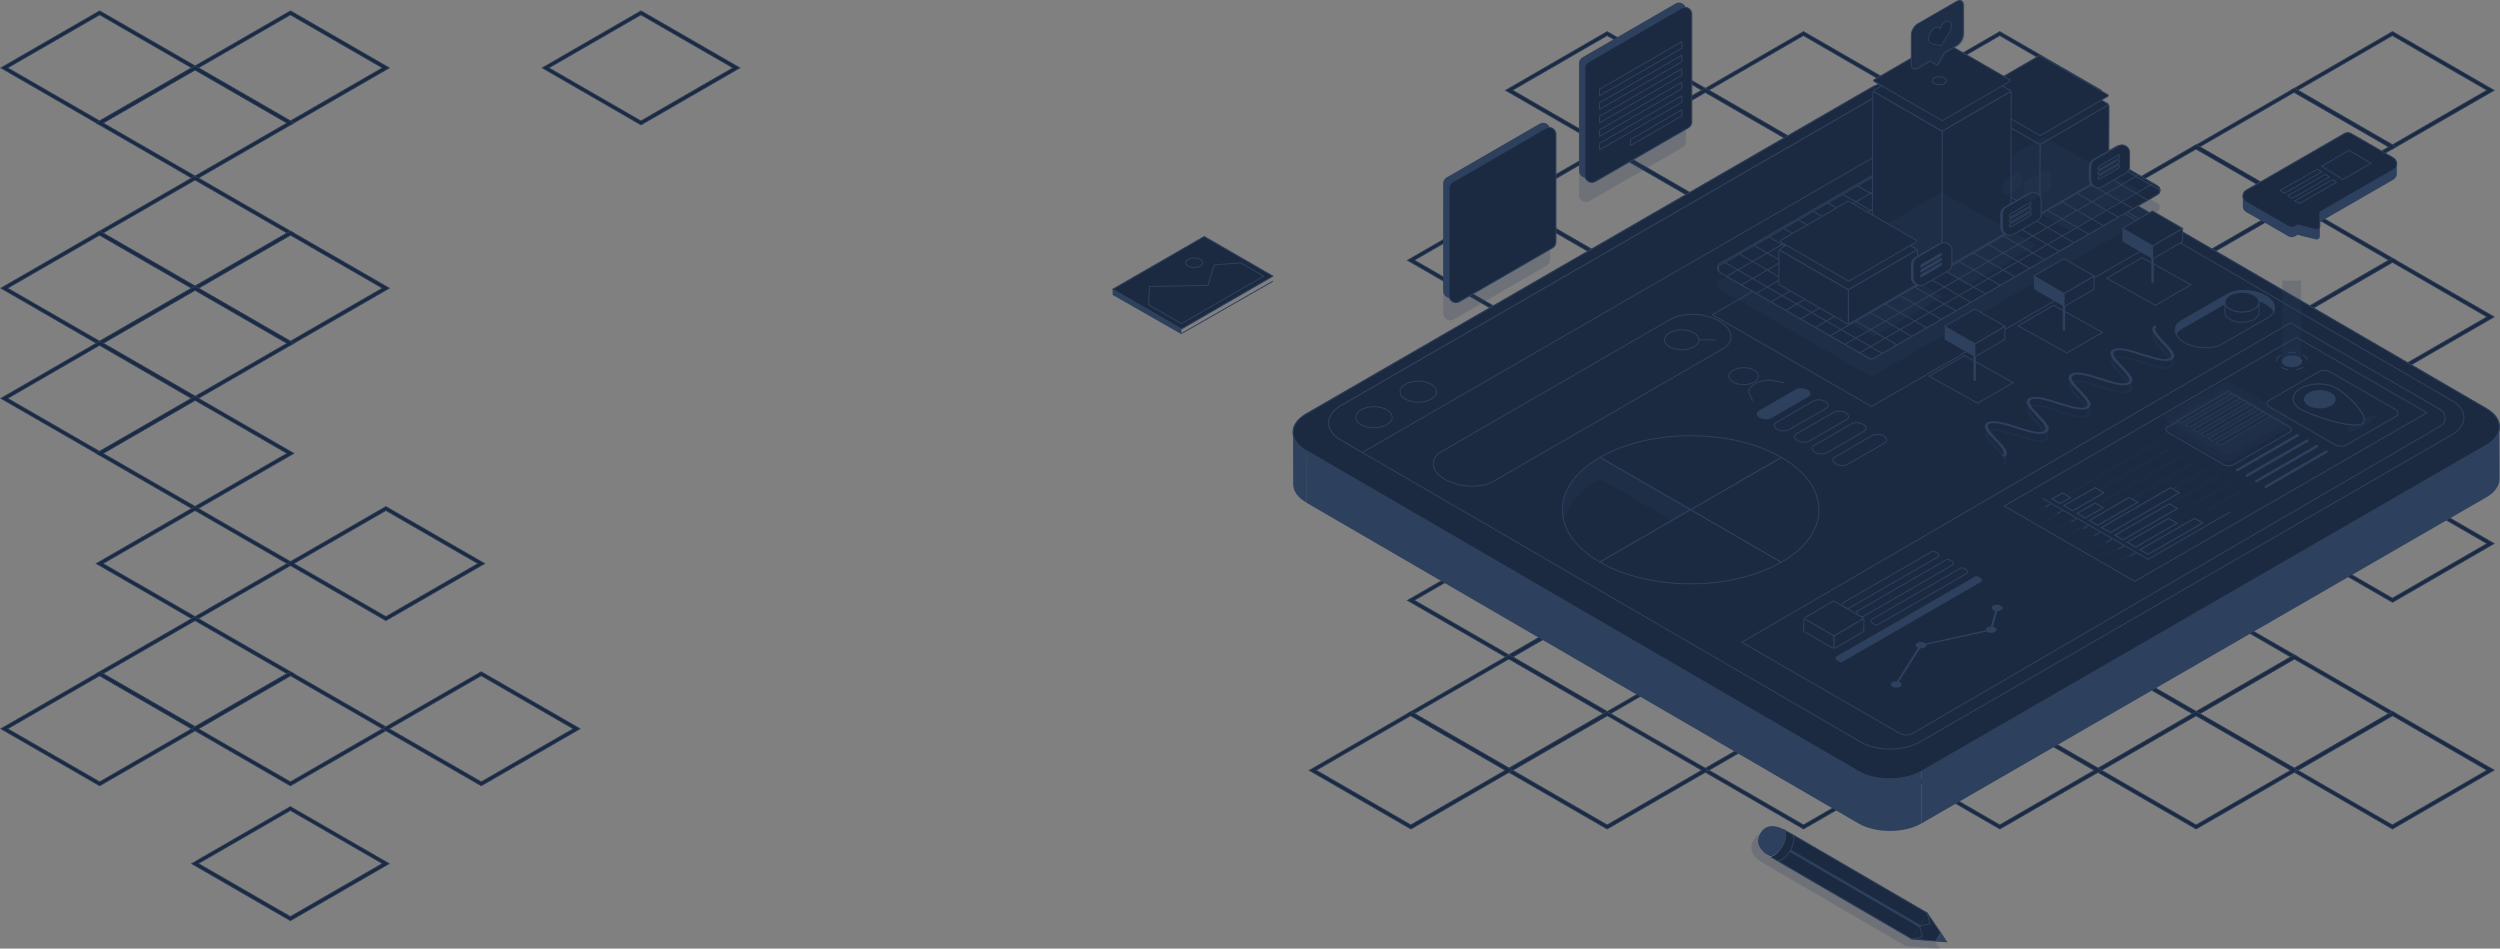 <?xml version="1.0" encoding="UTF-8"?> <!-- Generator: Adobe Illustrator 21.1.0, SVG Export Plug-In . SVG Version: 6.00 Build 0) --> <svg xmlns="http://www.w3.org/2000/svg" xmlns:xlink="http://www.w3.org/1999/xlink" id="content" x="0px" y="0px" viewBox="0 0 2037 772.9" style="enable-background:new 0 0 2037 772.9;" xml:space="preserve"><rect x="0" y="0" width="2037" height="772.9" fill="#808080" stroke="none"/> <style type="text/css"> .st0{fill:#1B2A41;stroke:#2D405D;stroke-width:0.619;stroke-miterlimit:10;} .st1{fill:#1B2A41;stroke:#2D405D;stroke-width:0.602;stroke-miterlimit:10;} .st2{enable-background:new ;} .st3{fill:#2D405D;} .st4{fill:#382F47;} .st5{fill:#1B2A41;stroke:#2D405D;stroke-width:0.786;stroke-miterlimit:10;} .st6{opacity:0.68;} .st7{opacity:0.21;fill:#2D405D;enable-background:new ;} .st8{clip-path:url(#SVGID_2_);} .st9{fill:none;stroke:#33B3DD;stroke-width:2.463;stroke-miterlimit:10;} .st10{fill:url(#SVGID_3_);} .st11{fill:url(#SVGID_4_);} .st12{fill:url(#SVGID_5_);} .st13{opacity:0.21;enable-background:new ;} .st14{fill:url(#SVGID_6_);} .st15{fill:url(#SVGID_7_);} .st16{fill:url(#SVGID_8_);} .st17{fill:url(#SVGID_9_);} .st18{fill:url(#SVGID_10_);} .st19{fill:url(#SVGID_11_);} .st20{fill:#F2F2F2;} .st21{fill:#1B2A41;stroke:#2D405D;stroke-width:2;stroke-linecap:round;stroke-miterlimit:10;} .st22{opacity:0.82;fill:#2D405D;} .st23{fill:#1B2A41;} .st24{fill:#1B2A41;stroke:#2D405D;stroke-width:0.786;stroke-linecap:round;stroke-linejoin:round;stroke-miterlimit:10;} .st25{opacity:0.2;} .st26{fill:none;stroke:#2D405D;stroke-width:0.786;stroke-miterlimit:10;stroke-dasharray:6.293,6.293;} .st27{opacity:0.63;} .st28{fill:none;stroke:#662D91;stroke-width:2.463;stroke-miterlimit:10;} .st29{fill:#1B2A41;stroke:#2D405D;stroke-width:2;stroke-miterlimit:10;} .st30{fill:#C5A980;} </style> <g> <g> <path class="st0" d="M1949.4,121.4l-0.7-0.4l-82.2-47.4l82.9-47.9l82.9,47.9L1949.4,121.4z M1872.3,73.5l77,44.5l77-44.5l-77-44.5 L1872.3,73.5z"></path> <path class="st0" d="M1869.4,167.6l-0.7-0.4l-82.2-47.4l82.9-47.9l0.7,0.4l82.2,47.4L1869.4,167.6z M1792.3,119.7l77,44.5l77-44.5 l-77-44.5L1792.3,119.7z"></path> <path class="st0" d="M1629.4,121.4l-0.7-0.4l-82.2-47.4l82.9-47.9l82.9,47.9L1629.4,121.4z M1552.4,73.5l77,44.5l77-44.5l-77-44.5 L1552.4,73.5z"></path> <path class="st0" d="M1789.4,213.7l-82.9-47.9l82.9-47.9l0.7,0.4l82.2,47.4L1789.4,213.7z M1712.4,165.9l77,44.5l77-44.5l-77-44.5 L1712.4,165.9z"></path> <path class="st0" d="M1869.4,259.9l-82.9-47.9l82.9-47.9l82.9,47.9L1869.4,259.9z M1792.3,212l77,44.5l77-44.5l-77-44.5 L1792.3,212z"></path> <path class="st0" d="M1949.4,306.1l-0.7-0.4l-82.2-47.4l82.9-47.9l0.7,0.4l82.2,47.4L1949.4,306.1z M1872.3,258.2l77,44.5l77-44.5 l-77-44.5L1872.3,258.2z"></path> <path class="st0" d="M1469.5,121.4l-0.7-0.4l-82.2-47.4l82.9-47.9l0.7,0.4l82.2,47.4L1469.5,121.4z M1392.4,73.5l77,44.5l77-44.5 l-77-44.5L1392.4,73.5z"></path> <path class="st0" d="M1549.5,167.6l-0.7-0.4l-82.2-47.4l82.9-47.9l0.7,0.4l82.2,47.4L1549.5,167.6z M1472.4,119.7l77,44.5l77-44.5 l-77-44.5L1472.4,119.7z"></path> <path class="st0" d="M1629.5,213.7l-0.7-0.4l-82.2-47.4l82.9-47.9l0.7,0.4l82.2,47.4L1629.5,213.7z M1552.4,165.9l77,44.5l77-44.5 l-77-44.5L1552.4,165.9z"></path> <path class="st0" d="M1709.4,259.9l-0.7-0.4l-82.2-47.4l82.9-47.9l82.9,47.9L1709.4,259.9z M1632.4,212l77,44.5l77-44.5l-77-44.5 L1632.4,212z"></path> <path class="st0" d="M1789.4,306.1l-82.9-47.9l82.9-47.9l82.9,47.9L1789.4,306.1z M1712.4,258.2l77,44.5l77-44.5l-77-44.5 L1712.4,258.2z"></path> <path class="st0" d="M1869.4,352.3l-0.7-0.4l-82.2-47.4l82.9-47.9l0.7,0.4l82.2,47.4L1869.4,352.3z M1792.3,304.4l77,44.5l77-44.5 l-77-44.5L1792.3,304.4z"></path> <path class="st0" d="M1949.4,398.4l-0.7-0.4l-82.2-47.4l82.9-47.9l0.7,0.4l82.2,47.4L1949.4,398.4z M1872.3,350.6l77,44.5l77-44.5 l-77-44.5L1872.3,350.6z"></path> <path class="st0" d="M1309.5,121.4l-0.7-0.4l-82.2-47.4l82.9-47.9l82.9,47.9L1309.5,121.4z M1232.5,73.5l77,44.5l77-44.5l-77-44.5 L1232.5,73.5z"></path> <path class="st0" d="M1389.5,167.6l-0.7-0.4l-82.2-47.4l82.9-47.9l0.7,0.4l82.2,47.4L1389.5,167.6z M1312.5,119.7l77,44.5l77-44.5 l-77-44.5L1312.5,119.7z"></path> <path class="st0" d="M1469.5,213.7l-82.9-47.9l82.9-47.9l0.7,0.4l82.2,47.4L1469.5,213.7z M1392.4,165.9l77,44.5l77-44.5l-77-44.5 L1392.4,165.9z"></path> <path class="st0" d="M1549.5,259.9l-0.7-0.4l-82.2-47.4l82.9-47.9l0.7,0.4l82.2,47.4L1549.5,259.9z M1472.4,212l77,44.5l77-44.5 l-77-44.5L1472.4,212z"></path> <path class="st0" d="M1629.5,306.1l-0.7-0.4l-82.2-47.4l82.9-47.9l0.7,0.4l82.2,47.4L1629.5,306.1z M1552.4,258.2l77,44.5l77-44.5 l-77-44.5L1552.4,258.2z"></path> <path class="st0" d="M1709.4,352.3l-0.7-0.4l-82.2-47.4l82.9-47.9l82.9,47.9L1709.4,352.3z M1632.4,304.4l77,44.5l77-44.5 l-77-44.5L1632.4,304.4z"></path> <path class="st0" d="M1789.4,398.4l-82.9-47.9l82.9-47.9l0.7,0.4l82.2,47.4L1789.4,398.4z M1712.4,350.6l77,44.5l77-44.5l-77-44.5 L1712.4,350.6z"></path> <path class="st0" d="M1869.4,444.6l-82.9-47.9l82.9-47.9l0.7,0.4l82.2,47.4L1869.4,444.6z M1792.3,396.7l77,44.5l77-44.5l-77-44.5 L1792.3,396.7z"></path> <path class="st0" d="M1949.4,490.8l-0.7-0.4l-82.2-47.4l82.9-47.9l0.7,0.4l82.2,47.4L1949.4,490.8z M1872.3,442.9l77,44.5l77-44.5 l-77-44.5L1872.3,442.9z"></path> <path class="st0" d="M1309.5,213.7l-0.7-0.4l-82.2-47.4l82.9-47.9l0.7,0.4l82.2,47.4L1309.5,213.7z M1232.5,165.9l77,44.5l77-44.5 l-77-44.5L1232.5,165.9z"></path> <path class="st0" d="M1389.5,259.9l-0.7-0.4l-82.2-47.4l82.9-47.9l82.9,47.9L1389.5,259.9z M1312.5,212l77,44.5l77-44.5l-77-44.5 L1312.5,212z"></path> <path class="st0" d="M1469.5,306.1l-0.7-0.4l-82.2-47.4l82.9-47.9l0.7,0.4l82.2,47.4L1469.5,306.1z M1392.5,258.2l77,44.5l77-44.5 l-77-44.5L1392.5,258.2z"></path> <path class="st0" d="M1549.5,352.3l-82.9-47.9l82.9-47.9l0.7,0.4l82.2,47.4L1549.5,352.3z M1472.4,304.4l77,44.5l77-44.5l-77-44.5 L1472.4,304.4z"></path> <path class="st0" d="M1629.5,398.4l-0.7-0.4l-82.2-47.4l82.9-47.9l0.7,0.4l82.2,47.4L1629.5,398.4z M1552.4,350.6l77,44.5l77-44.5 l-77-44.5L1552.4,350.6z"></path> <path class="st0" d="M1709.4,444.6l-82.9-47.9l82.9-47.9l82.9,47.9L1709.4,444.6z M1632.4,396.7l77,44.5l77-44.5l-77-44.5 L1632.4,396.7z"></path> <path class="st0" d="M1789.4,490.8l-0.7-0.4l-82.2-47.4l82.9-47.9l82.9,47.9L1789.4,490.8z M1712.4,442.9l77,44.5l77-44.5 l-77-44.5L1712.4,442.9z"></path> <path class="st0" d="M1229.6,259.9l-0.7-0.4l-82.2-47.4l82.9-47.9l0.7,0.4l82.2,47.4L1229.6,259.9z M1152.5,212l77,44.5l77-44.5 l-77-44.5L1152.5,212z"></path> <path class="st0" d="M1309.5,306.1l-0.7-0.4l-82.2-47.4l82.9-47.9l0.7,0.4l82.2,47.4L1309.5,306.1z M1232.5,258.2l77,44.5l77-44.5 l-77-44.5L1232.5,258.2z"></path> <path class="st0" d="M1389.5,352.3l-0.7-0.4l-82.2-47.4l82.9-47.9l0.7,0.4l82.2,47.4L1389.5,352.3z M1312.5,304.4l77,44.5l77-44.5 l-77-44.5L1312.5,304.4z"></path> <path class="st0" d="M1469.5,398.4l-0.7-0.4l-82.2-47.4l82.9-47.9l82.9,47.9L1469.5,398.4z M1392.5,350.6l77,44.5l77-44.5 l-77-44.5L1392.5,350.6z"></path> <path class="st0" d="M1549.5,444.6l-82.9-47.9l82.9-47.9l0.7,0.4l82.2,47.4L1549.5,444.6z M1472.4,396.7l77,44.5l77-44.5l-77-44.5 L1472.4,396.7z"></path> <path class="st0" d="M1629.5,490.8l-82.9-47.9l82.9-47.9l82.9,47.9L1629.5,490.8z M1552.4,442.9l77,44.5l77-44.5l-77-44.5 L1552.4,442.9z"></path> <path class="st0" d="M1709.4,537l-0.7-0.4l-82.2-47.4l82.9-47.9l0.7,0.4l82.2,47.4L1709.4,537z M1632.4,489.1l77,44.5l77-44.5 l-77-44.5L1632.4,489.1z"></path> <path class="st0" d="M1789.4,583.1l-0.7-0.4l-82.2-47.4l82.9-47.9l0.7,0.4l82.2,47.4L1789.4,583.1z M1712.4,535.3l77,44.5l77-44.5 l-77-44.5L1712.4,535.3z"></path> <path class="st0" d="M1869.4,629.3l-0.7-0.4l-82.2-47.4l82.9-47.9l82.9,47.9L1869.4,629.3z M1792.4,581.5l77,44.5l77-44.5 l-77-44.5L1792.4,581.5z"></path> <path class="st0" d="M1949.4,675.5l-82.9-47.9l82.9-47.9l0.7,0.4l82.2,47.4L1949.4,675.5z M1872.3,627.6l77,44.5l77-44.5l-77-44.5 L1872.3,627.6z"></path> <path class="st0" d="M1309.5,398.4l-0.7-0.4l-82.2-47.4l82.9-47.9l0.7,0.4l82.2,47.4L1309.5,398.4z M1232.5,350.6l77,44.5l77-44.5 l-77-44.5L1232.5,350.6z"></path> <path class="st0" d="M1389.5,444.6l-0.7-0.4l-82.2-47.4l82.9-47.9l0.7,0.4l82.2,47.4L1389.5,444.6z M1312.5,396.7l77,44.5l77-44.5 l-77-44.5L1312.5,396.7z"></path> <path class="st0" d="M1469.5,490.8l-0.7-0.4l-82.2-47.4l82.9-47.9l82.9,47.9L1469.5,490.8z M1392.5,442.9l77,44.5l77-44.5 l-77-44.5L1392.5,442.9z"></path> <path class="st0" d="M1549.5,537l-0.7-0.4l-82.2-47.4l82.9-47.9l82.9,47.9L1549.5,537z M1472.4,489.1l77,44.5l77-44.5l-77-44.5 L1472.4,489.1z"></path> <path class="st0" d="M1629.5,583.1l-82.9-47.9l82.9-47.9l0.7,0.4l82.2,47.4L1629.5,583.1z M1552.4,535.3l77,44.5l77-44.5l-77-44.5 L1552.4,535.3z"></path> <path class="st0" d="M1709.4,629.3l-0.7-0.4l-82.2-47.4l82.9-47.9l0.7,0.4l82.2,47.4L1709.4,629.3z M1632.4,581.5l77,44.5l77-44.5 l-77-44.5L1632.4,581.5z"></path> <path class="st0" d="M1789.4,675.5l-0.7-0.4l-82.2-47.4l82.9-47.9l0.7,0.4l82.2,47.4L1789.4,675.5z M1712.4,627.6l77,44.5l77-44.5 l-77-44.5L1712.4,627.6z"></path> <path class="st0" d="M1149.6,398.4l-0.7-0.4l-82.2-47.4l82.9-47.9l82.9,47.9L1149.6,398.4z M1072.5,350.6l77,44.5l77-44.5 l-77-44.5L1072.5,350.6z"></path> <path class="st0" d="M1229.6,444.6l-0.7-0.4l-82.2-47.4l82.9-47.9l0.7,0.4l82.2,47.4L1229.6,444.6z M1152.5,396.7l77,44.5l77-44.5 l-77-44.5L1152.5,396.7z"></path> <path class="st0" d="M1309.5,490.8l-82.9-47.9l82.9-47.9l0.7,0.4l82.2,47.4L1309.5,490.8z M1232.5,442.9l77,44.5l77-44.5l-77-44.5 L1232.5,442.9z"></path> <path class="st0" d="M1389.5,537l-0.7-0.4l-82.2-47.4l82.9-47.9l0.7,0.4l82.2,47.4L1389.5,537z M1312.5,489.1l77,44.5l77-44.5 l-77-44.5L1312.5,489.1z"></path> <path class="st0" d="M1469.5,583.1l-0.7-0.4l-82.2-47.4l82.9-47.9l0.7,0.4l82.2,47.4L1469.5,583.1z M1392.5,535.3l77,44.5l77-44.5 l-77-44.5L1392.5,535.3z"></path> <path class="st0" d="M1549.5,629.3l-82.9-47.9l82.9-47.9l82.9,47.9L1549.5,629.3z M1472.4,581.4l77,44.5l77-44.5l-77-44.5 L1472.4,581.4z"></path> <path class="st0" d="M1629.5,675.5l-0.7-0.4l-82.2-47.4l82.9-47.9l0.7,0.4l82.2,47.4L1629.5,675.5z M1552.4,627.6l77,44.5l77-44.5 l-77-44.5L1552.4,627.6z"></path> <path class="st0" d="M1229.6,537l-0.7-0.4l-82.2-47.4l82.9-47.9l82.9,47.9L1229.6,537z M1152.5,489.1l77,44.5l77-44.5l-77-44.5 L1152.5,489.1z"></path> <path class="st0" d="M1309.5,583.1l-82.9-47.9l82.9-47.9l0.7,0.4l82.2,47.4L1309.5,583.1z M1232.5,535.3l77,44.5l77-44.5l-77-44.5 L1232.5,535.3z"></path> <path class="st0" d="M1469.5,675.5l-82.9-47.9l82.9-47.9l82.9,47.9L1469.5,675.5z M1392.5,627.6l77,44.5l77-44.5l-77-44.5 L1392.5,627.6z"></path> <path class="st0" d="M1229.6,629.3l-0.7-0.4l-82.2-47.4l82.9-47.9l82.9,47.9L1229.6,629.3z M1152.5,581.4l77,44.5l77-44.5 l-77-44.5L1152.5,581.4z"></path> <path class="st0" d="M1309.5,675.5l-0.7-0.4l-82.2-47.4l82.9-47.9l0.7,0.4l82.2,47.4L1309.5,675.5z M1232.5,627.6l77,44.5l77-44.5 l-77-44.5L1232.5,627.6z"></path> <path class="st0" d="M1149.6,675.5l-0.7-0.4l-82.2-47.4l82.9-47.9l0.7,0.4l82.2,47.4L1149.6,675.5z M1072.5,627.6l77,44.5l77-44.5 l-77-44.5L1072.5,627.6z"></path> </g> <path class="st1" d="M0.6,55.3L80.5,9.2l0.7-0.4l80.6,46.5l-79.9,46.1l-0.7,0.4L0.6,55.3z M81.2,12.1L6.3,55.3l74.9,43.2l74.9-43.2 L81.2,12.1z"></path> <path class="st1" d="M156.1,55.3l80.6-46.5l80.6,46.5l-79.9,46.1l-0.7,0.4L156.1,55.3z M236.6,12.1l-74.9,43.2l74.9,43.2l74.9-43.2 L236.6,12.1z"></path> <path class="st1" d="M78.3,100.2l79.9-46.1l0.7-0.4l80.6,46.5l-79.9,46.1l-0.7,0.4L78.3,100.2z M158.9,57L84,100.2l74.9,43.2 l74.9-43.2L158.9,57z"></path> <path class="st1" d="M78.3,189.9l80.6-46.5l80.6,46.5L159.6,236l-0.7,0.4L78.3,189.9z M158.9,146.7L84,189.9l74.9,43.2l74.9-43.2 L158.9,146.7z"></path> <path class="st1" d="M441.7,55.3l80.6-46.5l80.6,46.5L523,101.4l-0.7,0.4L441.7,55.3z M522.2,12.1l-74.9,43.2l74.9,43.2l74.9-43.2 L522.2,12.1z"></path> <path class="st1" d="M0.6,234.8l79.9-46.1l0.7-0.4l80.6,46.5l-79.9,46.1l-0.7,0.4L0.6,234.8z M81.2,191.6L6.3,234.8L81.2,278 l74.9-43.2L81.2,191.6z"></path> <path class="st1" d="M156.1,234.8l79.9-46.1l0.7-0.4l80.6,46.5l-79.9,46.1l-0.7,0.4L156.1,234.8z M236.6,191.6l-74.9,43.2 l74.9,43.2l74.9-43.2L236.6,191.6z"></path> <path class="st1" d="M78.3,279.7l79.9-46.1l0.7-0.4l80.6,46.5l-79.9,46.1l-0.7,0.4L78.3,279.7z M158.9,236.5L84,279.7l74.9,43.2 l74.9-43.2L158.9,236.5z"></path> <path class="st1" d="M0.6,324.6L81.2,278l80.6,46.5l-79.9,46.1l-0.7,0.4L0.6,324.6z M81.2,281.3L6.3,324.6l74.9,43.2l74.9-43.2 L81.2,281.3z"></path> <path class="st1" d="M78.3,369.4l79.9-46.1l0.7-0.4l80.6,46.5l-79.9,46.1l-0.7,0.4L78.3,369.4z M158.9,326.2L84,369.4l74.9,43.2 l74.9-43.2L158.9,326.2z"></path> <path class="st1" d="M78.3,459.2l79.9-46.1l0.7-0.4l80.6,46.5l-79.9,46.1l-0.7,0.4L78.3,459.2z M158.9,416L84,459.2l74.9,43.2 l74.9-43.2L158.9,416z"></path> <path class="st1" d="M233.8,459.2l80.6-46.5l80.6,46.5l-79.9,46.1l-0.7,0.4L233.8,459.2z M314.4,416l-74.9,43.2l74.9,43.2 l74.9-43.2L314.4,416z"></path> <path class="st1" d="M156,703.7l79.9-46.1l0.7-0.4l80.6,46.5l-80.6,46.5L156,703.7z M236.6,660.4l-74.9,43.2l74.9,43.2l74.9-43.2 L236.6,660.4z"></path> <path class="st1" d="M78.3,548.9l79.9-46.1l0.7-0.4l80.6,46.5L159.6,595l-0.7,0.4L78.3,548.9z M158.9,505.7L84,548.9l74.9,43.2 l74.9-43.2L158.9,505.7z"></path> <path class="st1" d="M0.6,593.8l80.6-46.5l80.6,46.5l-80.6,46.5L0.6,593.8z M81.2,550.6L6.3,593.8L81.2,637l74.9-43.2L81.2,550.6z"></path> <path class="st1" d="M156,593.8l79.9-46.1l0.7-0.4l80.6,46.5l-79.9,46.1l-0.7,0.4L156,593.8z M236.6,550.6l-74.9,43.2l74.9,43.2 l74.9-43.2L236.6,550.6z"></path> <path class="st1" d="M311.5,593.8l79.9-46.1l0.7-0.4l80.6,46.5l-79.9,46.1l-0.7,0.4L311.5,593.8z M392.1,550.6l-74.9,43.2 l74.9,43.2l74.9-43.2L392.1,550.6z"></path> <g> <g> <g> <g class="st2"> <g> <path class="st3" d="M1053.6,352.2l0.1,42.4c0,5.4,3.5,10.7,10.6,14.8l-0.1-42.4C1057.1,362.9,1053.6,357.6,1053.6,352.2z"></path> </g> <path class="st3" d="M2025.8,362.8c7.2-4.1,10.8-9.6,10.7-15l0.1,42.4c0,5.4-3.6,10.9-10.7,15l-460.2,265.7l-0.1-42.4 L2025.8,362.8z"></path> <path class="st3" d="M1514.1,628.5c14.2,8.2,37.2,8.2,51.5,0l0.1,42.4c-14.3,8.2-37.4,8.2-51.5,0l-449.9-261.4l-0.1-42.4 L1514.1,628.5z"></path> <g> <path class="st4" d="M1064.4,337.2c-14.3,8.2-14.4,21.6-0.2,29.8l449.9,261.4c14.2,8.2,37.2,8.2,51.5,0l460.2-265.7 c14.3-8.2,14.3-21.6,0.1-29.8L1576.1,71.5c-14.2-8.2-37.2-8.2-51.5,0L1064.4,337.2z"></path> </g> </g> </g> <g> <path class="st5" d="M1064.4,337.2c-14.3,8.2-14.4,21.6-0.2,29.8l449.9,261.4c14.2,8.2,37.2,8.2,51.5,0l460.2-265.7 c14.3-8.2,14.3-21.6,0.1-29.8L1576.1,71.5c-14.2-8.2-37.2-8.2-51.5,0L1064.4,337.2z"></path> </g> <g class="st6"> <g> <path class="st5" d="M1064.4,337.2c-14.3,8.2-14.4,21.6-0.2,29.8l449.9,261.4c14.2,8.2,37.2,8.2,51.5,0l460.2-265.7 c14.3-8.2,14.3-21.6,0.1-29.8L1576.1,71.5c-14.2-8.2-37.2-8.2-51.5,0L1064.4,337.2z"></path> </g> </g> <g> <path class="st5" d="M1092.7,330.4c-13.4,7.8-13.5,20.3-0.2,28.1l423.4,246c13.3,7.8,35,7.8,48.5,0l433.1-250.1 c13.4-7.8,13.5-20.3,0.1-28.1l-423.4-246c-13.4-7.8-35-7.8-48.5,0L1092.7,330.4z"></path> </g> <path class="st5" d="M1092.7,330.4l433.1-250.1c13.4-7.8,35.1-7.8,48.5,0l17.5,10.2L1110,368.7l-17.5-10.2 C1079.2,350.7,1079.2,338.2,1092.7,330.4z"></path> <g> <path class="st5" d="M1166.1,313.1c5.8,3.4,5.8,8.8,0,12.1c-5.8,3.4-15.2,3.4-21,0c-5.8-3.4-5.8-8.8,0-12.1 C1150.8,309.7,1160.3,309.7,1166.1,313.1z"></path> <path class="st5" d="M1130,333.9c5.8,3.4,5.8,8.8,0,12.1c-5.8,3.4-15.2,3.4-21,0c-5.8-3.4-5.8-8.8,0-12.1 C1114.8,330.5,1124.2,330.5,1130,333.9z"></path> </g> </g> <g> <polygon class="st5" points="1524.8,331.2 1763.9,193.2 1634.7,118.1 1395.2,256.4 "></polygon> <g> <path class="st7" d="M1526.8,305.8l231.1-133.4c2.7-1.5,2.7-5.4,0-7L1636.7,95c-1.2-0.7-2.8-0.7-4,0l-231.5,133.6 c-2.7,1.6-2.7,5.4,0,7l121.5,70.2C1524,306.5,1525.5,306.5,1526.8,305.8z"></path> <path class="st5" d="M1526.8,291.9l231.1-133.4c2.7-1.5,2.7-5.4,0-7l-121.1-70.4c-1.2-0.7-2.8-0.7-4,0l-231.5,133.6 c-2.7,1.6-2.7,5.4,0,7l121.5,70.2C1524,292.6,1525.5,292.6,1526.8,291.9z"></path> </g> <g> <defs> <path id="SVGID_1_" d="M1526.8,291.9l231.1-133.4c2.7-1.5,2.7-5.4,0-7l-120.2-69.5c-1.2-0.7-2.8-0.7-4,0l-231.5,133.6 c-2.7,1.6-2.7,5.4,0,7l120.6,69.2C1524,292.6,1525.5,292.6,1526.8,291.9z"></path> </defs> <use xlink:href="#SVGID_1_" style="overflow:visible;fill:#1B2A41;"></use> <clipPath id="SVGID_2_"> <use xlink:href="#SVGID_1_" style="overflow:visible;"></use> </clipPath> <g class="st8"> <line class="st9" x1="1633.7" y1="54.3" x2="1808" y2="154.9"></line> <line class="st9" x1="1621.7" y1="61.3" x2="1796" y2="161.9"></line> <line class="st5" x1="1609.7" y1="68.2" x2="1783.9" y2="168.8"></line> <line class="st5" x1="1597.7" y1="75.1" x2="1771.9" y2="175.8"></line> <line class="st5" x1="1585.7" y1="82.1" x2="1759.9" y2="182.7"></line> <line class="st5" x1="1573.6" y1="89" x2="1747.9" y2="189.6"></line> <line class="st5" x1="1561.6" y1="96" x2="1735.9" y2="196.6"></line> <line class="st5" x1="1549.6" y1="102.9" x2="1723.9" y2="203.5"></line> <line class="st5" x1="1537.6" y1="109.8" x2="1711.8" y2="210.4"></line> <line class="st5" x1="1525.6" y1="116.8" x2="1699.8" y2="217.4"></line> <line class="st5" x1="1513.5" y1="123.7" x2="1687.8" y2="224.3"></line> <line class="st5" x1="1501.5" y1="130.7" x2="1675.8" y2="231.3"></line> <line class="st5" x1="1489.5" y1="137.6" x2="1663.8" y2="238.2"></line> <line class="st5" x1="1477.5" y1="144.5" x2="1651.8" y2="245.1"></line> <line class="st5" x1="1465.5" y1="151.5" x2="1639.7" y2="252.1"></line> <line class="st5" x1="1453.5" y1="158.4" x2="1627.7" y2="259"></line> <line class="st5" x1="1441.4" y1="165.3" x2="1615.7" y2="266"></line> <line class="st5" x1="1429.4" y1="172.3" x2="1603.7" y2="272.9"></line> <line class="st5" x1="1417.4" y1="179.2" x2="1591.7" y2="279.8"></line> <line class="st5" x1="1405.4" y1="186.2" x2="1579.6" y2="286.8"></line> <line class="st5" x1="1393.4" y1="193.1" x2="1567.6" y2="293.7"></line> <line class="st5" x1="1381.4" y1="200" x2="1555.6" y2="300.6"></line> <line class="st9" x1="1369.3" y1="207" x2="1543.6" y2="307.6"></line> <line class="st9" x1="1357.3" y1="213.9" x2="1531.6" y2="314.5"></line> <line class="st9" x1="1345.3" y1="220.9" x2="1519.6" y2="321.5"></line> <line class="st9" x1="1510.5" y1="318" x2="1799" y2="151.5"></line> <line class="st9" x1="1498.5" y1="311.1" x2="1787" y2="144.5"></line> <line class="st5" x1="1486.5" y1="304.1" x2="1774.9" y2="137.6"></line> <line class="st5" x1="1474.5" y1="297.2" x2="1762.9" y2="130.7"></line> <line class="st5" x1="1462.5" y1="290.2" x2="1750.9" y2="123.7"></line> <line class="st5" x1="1450.5" y1="283.3" x2="1738.9" y2="116.8"></line> <line class="st5" x1="1438.4" y1="276.4" x2="1726.9" y2="109.8"></line> <line class="st5" x1="1426.4" y1="269.4" x2="1714.8" y2="102.9"></line> <line class="st5" x1="1414.4" y1="262.5" x2="1702.8" y2="96"></line> <line class="st5" x1="1402.4" y1="255.5" x2="1690.8" y2="89"></line> <line class="st5" x1="1390.4" y1="248.6" x2="1678.8" y2="82.1"></line> <line class="st5" x1="1378.3" y1="241.7" x2="1666.8" y2="75.1"></line> <line class="st9" x1="1366.3" y1="234.7" x2="1654.8" y2="68.2"></line> <line class="st9" x1="1354.3" y1="227.8" x2="1642.7" y2="61.3"></line> <line class="st9" x1="1342.3" y1="220.9" x2="1630.7" y2="54.3"></line> <line class="st9" x1="1519.6" y1="323.2" x2="1808" y2="156.7"></line> </g> <use xlink:href="#SVGID_1_" style="overflow:visible;fill:none;stroke:#2D405D;stroke-width:0.786;stroke-miterlimit:10;"></use> </g> </g> <g> <path class="st7" d="M1633.2,378.6c5-2.9-0.3-8.4-5.9-14.3c-4.9-5.1-9.9-10.4-6.3-12.5c3.6-2.1,12.8,0.8,21.6,3.6 c10.2,3.2,19.8,6.3,24.7,3.4c5-2.9-0.3-8.4-5.9-14.3c-4.9-5.1-9.9-10.4-6.3-12.5c3.6-2.1,12.8,0.8,21.6,3.6 c10.2,3.2,19.8,6.3,24.7,3.4c5-2.9-0.3-8.4-5.9-14.3c-4.9-5.1-9.9-10.4-6.3-12.5c3.6-2.1,12.8,0.8,21.6,3.6 c10.2,3.2,19.7,6.3,24.7,3.4c5-2.9-0.3-8.4-5.9-14.3c-4.9-5.1-9.9-10.4-6.3-12.5c3.6-2.1,12.8,0.8,21.6,3.6 c10.2,3.2,19.7,6.3,24.7,3.4c5-2.9-0.3-8.4-5.9-14.3c-4.9-5.1-9.9-10.4-6.3-12.5l-1.8-1.1c-5,2.9,0.3,8.4,5.9,14.3 c4.9,5.1,9.9,10.4,6.3,12.5c-3.6,2.1-12.8-0.8-21.6-3.6c-10.2-3.2-19.7-6.3-24.7-3.4c-5,2.9,0.3,8.4,5.9,14.3 c4.9,5.1,9.9,10.4,6.3,12.5c-3.6,2.1-12.8-0.8-21.6-3.6c-10.2-3.2-19.8-6.3-24.7-3.4c-5,2.9,0.3,8.4,5.9,14.3 c4.9,5.1,9.9,10.4,6.3,12.5c-3.6,2.1-12.8-0.8-21.6-3.6c-10.2-3.2-19.8-6.3-24.7-3.4c-5,2.9,0.3,8.4,5.9,14.3 c4.9,5.1,9.9,10.4,6.3,12.5c-3.6,2.1-12.8-0.8-21.6-3.6c-10.2-3.2-19.8-6.3-24.7-3.4c-5,2.9,0.3,8.4,5.9,14.3 c4.9,5.1,9.9,10.4,6.3,12.5L1633.2,378.6z"></path> </g> <g> <path class="st3" d="M1633.2,372.2c5-2.9-0.3-8.4-5.9-14.3c-4.9-5.1-9.9-10.4-6.3-12.5c3.6-2.1,12.8,0.8,21.6,3.6 c10.2,3.2,19.8,6.3,24.7,3.4c5-2.9-0.3-8.4-5.9-14.3c-4.9-5.1-9.9-10.4-6.3-12.5c3.6-2.1,12.8,0.8,21.6,3.6 c10.2,3.2,19.8,6.3,24.7,3.4c5-2.9-0.3-8.4-5.9-14.3c-4.9-5.1-9.9-10.4-6.3-12.5c3.6-2.1,12.8,0.8,21.6,3.6 c10.2,3.2,19.7,6.3,24.7,3.4c5-2.9-0.3-8.4-5.9-14.3c-4.9-5.1-9.9-10.4-6.3-12.5c3.6-2.1,12.8,0.8,21.6,3.6 c10.2,3.2,19.7,6.3,24.7,3.4c5-2.9-0.3-8.4-5.9-14.3c-4.9-5.1-9.9-10.4-6.3-12.5l-1.8-1.1c-5,2.9,0.3,8.4,5.9,14.3 c4.9,5.1,9.9,10.4,6.3,12.5c-3.6,2.1-12.8-0.8-21.6-3.6c-10.2-3.2-19.7-6.3-24.7-3.4c-5,2.9,0.3,8.4,5.9,14.3 c4.9,5.1,9.9,10.4,6.3,12.5c-3.6,2.1-12.8-0.8-21.6-3.6c-10.2-3.2-19.8-6.3-24.7-3.4c-5,2.9,0.3,8.4,5.9,14.3 c4.9,5.1,9.9,10.4,6.3,12.5c-3.6,2.1-12.8-0.8-21.6-3.6c-10.2-3.2-19.8-6.3-24.7-3.4c-5,2.9,0.3,8.4,5.9,14.3 c4.9,5.1,9.9,10.4,6.3,12.5c-3.6,2.1-12.8-0.8-21.6-3.6c-10.2-3.2-19.8-6.3-24.7-3.4c-5,2.9,0.3,8.4,5.9,14.3 c4.9,5.1,9.9,10.4,6.3,12.5L1633.2,372.2z"></path> </g> <g> <g class="st2"> <g> <linearGradient id="SVGID_3_" gradientUnits="userSpaceOnUse" x1="1662.032" y1="129.719" x2="1718.417" y2="129.719"> <stop offset="0" style="stop-color:#1B1464;stop-opacity:0.8"></stop> <stop offset="1" style="stop-color:#662D91;stop-opacity:0.6"></stop> </linearGradient> <polygon class="st10" points="1718.4,85.1 1718.3,141.7 1662,174.3 1662.2,117.8 "></polygon> </g> <g> <linearGradient id="SVGID_4_" gradientUnits="userSpaceOnUse" x1="1605.439" y1="129.719" x2="1662.192" y2="129.719"> <stop offset="0" style="stop-color:#1B1464;stop-opacity:0.8"></stop> <stop offset="1" style="stop-color:#662D91;stop-opacity:0.6"></stop> </linearGradient> <polygon class="st11" points="1662.2,117.8 1662,174.3 1605.4,141.7 1605.6,85.1 "></polygon> </g> <g> <linearGradient id="SVGID_5_" gradientUnits="userSpaceOnUse" x1="1605.6" y1="85.102" x2="1718.417" y2="85.102"> <stop offset="0" style="stop-color:#1B1464;stop-opacity:0.8"></stop> <stop offset="1" style="stop-color:#662D91;stop-opacity:0.6"></stop> </linearGradient> <polygon class="st12" points="1718.4,85.1 1662.2,117.8 1605.6,85.1 1661.8,52.4 "></polygon> </g> </g> </g> <g> <g class="st2"> <g> <path class="st5" d="M1718.4,86.4l-0.2,54.8c0,0.3-0.1,0.5-0.4,0.7l-54.7,31.8c-0.5,0.3-1.1-0.1-1.1-0.7l0.2-54.8 c0-0.3,0.1-0.5,0.4-0.7l54.7-31.8C1717.8,85.5,1718.4,85.8,1718.4,86.4z"></path> </g> <g> <path class="st5" d="M1662.2,118.2L1662,173c0,0.6-0.6,1-1.1,0.7l-55.1-31.8c-0.2-0.1-0.4-0.4-0.4-0.7l0.2-54.8 c0-0.6,0.6-1,1.1-0.7l55.1,31.8C1662,117.7,1662.2,117.9,1662.2,118.2z"></path> </g> <g> <path class="st5" d="M1717.3,85.8l-54.7,31.8c-0.2,0.1-0.5,0.1-0.8,0l-55.1-31.8c-0.5-0.3-0.5-1,0-1.3l54.7-31.8 c0.2-0.1,0.5-0.1,0.8,0l55.1,31.8C1717.8,84.7,1717.8,85.5,1717.3,85.8z"></path> </g> </g> </g> <g> <path class="st5" d="M1717.4,78.5l-54.7,31.8c-0.2,0.1-0.5,0.1-0.8,0l-55.1-31.8c-0.5-0.3-0.5-1,0-1.3l54.7-31.8 c0.2-0.1,0.5-0.1,0.8,0l55.1,31.8C1717.9,77.5,1717.9,78.2,1717.4,78.5z"></path> </g> <g class="st13"> <polygon class="st3" points="1742.7,154.7 1686.4,187.4 1609,144.3 1665.3,111.7 "></polygon> </g> <g> <g class="st2"> <g> <linearGradient id="SVGID_6_" gradientUnits="userSpaceOnUse" x1="1582.17" y1="147.054" x2="1638.716" y2="147.054"> <stop offset="0" style="stop-color:#1B1464;stop-opacity:0.8"></stop> <stop offset="1" style="stop-color:#662D91;stop-opacity:0.6"></stop> </linearGradient> <polygon class="st14" points="1638.7,74.2 1638.4,187.3 1582.2,220 1582.5,106.8 "></polygon> </g> <g> <linearGradient id="SVGID_7_" gradientUnits="userSpaceOnUse" x1="1525.578" y1="147.055" x2="1582.491" y2="147.055"> <stop offset="0" style="stop-color:#1B1464;stop-opacity:0.8"></stop> <stop offset="1" style="stop-color:#662D91;stop-opacity:0.6"></stop> </linearGradient> <polygon class="st15" points="1582.5,106.8 1582.2,220 1525.6,187.3 1525.9,74.2 "></polygon> </g> <g> <linearGradient id="SVGID_8_" gradientUnits="userSpaceOnUse" x1="1525.898" y1="74.158" x2="1638.716" y2="74.158"> <stop offset="0" style="stop-color:#1B1464;stop-opacity:0.8"></stop> <stop offset="1" style="stop-color:#662D91;stop-opacity:0.6"></stop> </linearGradient> <polygon class="st16" points="1638.7,74.2 1582.5,106.8 1525.9,74.2 1582.1,41.5 "></polygon> </g> </g> </g> <g> <g class="st2"> <g> <path class="st5" d="M1638.7,75.5l-0.3,111.4c0,0.3-0.1,0.5-0.4,0.7l-54.7,31.8c-0.5,0.3-1.1-0.1-1.1-0.7l0.3-111.4 c0-0.3,0.1-0.5,0.4-0.7l54.7-31.8C1638.1,74.5,1638.7,74.9,1638.7,75.5z"></path> </g> <g> <path class="st5" d="M1582.5,107.3l-0.3,111.4c0,0.6-0.6,1-1.1,0.7l-55.1-31.8c-0.2-0.1-0.4-0.4-0.4-0.7l0.3-111.4 c0-0.6,0.6-1,1.1-0.7l55.1,31.8C1582.3,106.7,1582.5,107,1582.5,107.3z"></path> </g> <g> <path class="st5" d="M1637.6,74.8l-54.7,31.8c-0.2,0.1-0.5,0.1-0.8,0L1527,74.8c-0.5-0.3-0.5-1,0-1.3l54.7-31.8 c0.2-0.1,0.5-0.1,0.8,0l55.1,31.8C1638.1,73.8,1638.1,74.5,1637.6,74.8z"></path> </g> </g> </g> <g class="st13"> <polygon class="st3" points="1659.4,199.8 1603.2,232.5 1525.8,189.4 1582,156.8 "></polygon> </g> <g class="st13"> <polygon class="st3" points="1583.1,241.5 1526.9,274.2 1449.4,231.1 1505.7,198.4 "></polygon> </g> <g> <g class="st2"> <g> <linearGradient id="SVGID_9_" gradientUnits="userSpaceOnUse" x1="1505.961" y1="233.795" x2="1562.266" y2="233.795"> <stop offset="0" style="stop-color:#1B1464;stop-opacity:0.7"></stop> <stop offset="1" style="stop-color:#662D91;stop-opacity:0.6"></stop> </linearGradient> <polygon class="st17" points="1562.3,203.3 1562.2,231.6 1506,264.3 1506,236 "></polygon> </g> <g> <linearGradient id="SVGID_10_" gradientUnits="userSpaceOnUse" x1="1449.368" y1="233.796" x2="1506.041" y2="233.796"> <stop offset="0" style="stop-color:#1B1464;stop-opacity:0.7"></stop> <stop offset="1" style="stop-color:#662D91;stop-opacity:0.6"></stop> </linearGradient> <polygon class="st18" points="1506,236 1506,264.3 1449.4,231.6 1449.4,203.3 "></polygon> </g> <g> <linearGradient id="SVGID_11_" gradientUnits="userSpaceOnUse" x1="1449.448" y1="203.319" x2="1562.266" y2="203.319"> <stop offset="0" style="stop-color:#1B1464;stop-opacity:0.7"></stop> <stop offset="1" style="stop-color:#662D91;stop-opacity:0.6"></stop> </linearGradient> <polygon class="st19" points="1562.3,203.3 1506,236 1449.4,203.3 1505.7,170.6 "></polygon> </g> </g> </g> <g> <g class="st2"> <g> <path class="st5" d="M1562.3,204.6l-0.1,26.5c0,0.3-0.1,0.5-0.4,0.7l-54.7,31.8c-0.5,0.3-1.1-0.1-1.1-0.7l0.1-26.5 c0-0.3,0.1-0.5,0.4-0.7l54.7-31.8C1561.6,203.7,1562.3,204.1,1562.3,204.6z"></path> </g> <g> <path class="st5" d="M1506,236.4L1506,263c0,0.6-0.6,1-1.1,0.7l-55.1-31.8c-0.2-0.1-0.4-0.4-0.4-0.7l0.1-26.5 c0-0.6,0.6-1,1.1-0.7l55.1,31.8C1505.9,235.9,1506,236.2,1506,236.4z"></path> </g> <g> <path class="st5" d="M1561.1,204l-54.7,31.8c-0.2,0.1-0.5,0.1-0.8,0l-55.1-31.8c-0.5-0.3-0.5-1,0-1.3l54.7-31.8 c0.2-0.1,0.5-0.1,0.8,0l55.1,31.8C1561.6,203,1561.6,203.7,1561.1,204z"></path> </g> </g> </g> <g> <path class="st5" d="M1403.6,284.3l-186.8,107.9c-10.1,5.8-27.7,5.1-39.4-1.6h0c-11.6-6.7-12.9-16.9-2.8-22.7L1361.4,260 c10.1-5.8,27.7-5.1,39.4,1.6l0,0C1412.4,268.3,1413.7,278.5,1403.6,284.3z"></path> <g> <ellipse class="st5" cx="1370.2" cy="276.9" rx="14" ry="8.1"></ellipse> <line class="st5" x1="1384.2" y1="276.9" x2="1398.3" y2="276.9"></line> </g> </g> <g> <path class="st5" d="M1451.5,372.7c-40.8-23.6-107-23.6-147.8,0l73.9,42.7L1451.5,372.7z"></path> <path class="st5" d="M1303.6,372.7c-40.8,23.6-40.8,61.8,0,85.3l73.9-42.7L1303.6,372.7z"></path> <path class="st7" d="M1303.6,390.1l58.9,34l15-8.7l-73.9-42.7c-24.2,14-34.1,33.2-29.5,51.3 C1277.2,411.6,1287.1,399.6,1303.6,390.1z"></path> <path class="st5" d="M1303.6,458c40.8,23.6,107,23.6,147.8,0l-73.9-42.7L1303.6,458z"></path> <path class="st5" d="M1451.5,372.7l-73.9,42.7l73.9,42.7C1492.3,434.5,1492.3,396.3,1451.5,372.7z"></path> <g> <path class="st3" d="M1443.3,340.7l30.3-17.5c2.5-1.4,2.1-3.9-0.7-5.6l0,0c-2.8-1.6-7.2-1.8-9.6-0.4l-30.3,17.5 c-2.5,1.4-2.1,3.9,0.7,5.6l0,0C1436.5,341.9,1440.9,342.1,1443.3,340.7z"></path> <path class="st5" d="M1457.6,350.2l30.3-17.5c2.5-1.4,2.1-3.9-0.7-5.6l0,0c-2.8-1.6-7.2-1.8-9.6-0.4l-30.3,17.5 c-2.5,1.4-2.1,3.9,0.7,5.6v0C1450.8,351.4,1455.2,351.6,1457.6,350.2z"></path> <path class="st5" d="M1474.2,359.4l30.3-17.5c2.5-1.4,2.1-3.9-0.7-5.6l0,0c-2.8-1.6-7.2-1.8-9.6-0.4l-30.3,17.5 c-2.5,1.4-2.1,3.9,0.7,5.6l0,0C1467.4,360.6,1471.7,360.8,1474.2,359.4z"></path> <path class="st5" d="M1488.5,368.9l30.3-17.5c2.5-1.4,2.1-3.9-0.7-5.6l0,0c-2.8-1.6-7.2-1.8-9.6-0.4l-30.3,17.5 c-2.5,1.4-2.1,3.9,0.7,5.6v0C1481.7,370.1,1486,370.3,1488.5,368.9z"></path> <path class="st5" d="M1505.4,378.4l30.3-17.5c2.5-1.4,2.1-3.9-0.7-5.6l0,0c-2.8-1.6-7.2-1.8-9.6-0.4l-30.3,17.5 c-2.5,1.4-2.1,3.9,0.7,5.6h0C1498.6,379.7,1502.9,379.9,1505.4,378.4z"></path> </g> </g> <g> <path class="st20" d="M1712.5,146.5c0,0-1.8-8.6,1.8-8.7c3.6-0.1,4.8,8.2,4.8,8.2L1712.5,146.5z"></path> <path class="st3" d="M1730.5,141l-19.2,11.1c-4.1,2.4-9.3-0.6-9.3-5.4v-11.3c0-2.2,1.2-4.3,3.1-5.4l19.2-11.1 c4.1-2.4,9.3,0.6,9.3,5.4v11.3C1733.6,137.8,1732.4,139.9,1730.5,141z"></path> <path class="st5" d="M1732.1,141l-19.2,11.1c-4.1,2.4-9.3-0.6-9.3-5.4v-11.3c0-2.2,1.2-4.3,3.1-5.4l19.2-11.1 c4.1-2.4,9.3,0.6,9.3,5.4v11.3C1735.2,137.8,1734,139.9,1732.1,141z"></path> <g> <path class="st5" d="M1710.4,138.1l15.7-9.1c0.5-0.3,1-1.2,1-1.9l0,0c0-0.7-0.4-1.1-1-0.8l-15.7,9.1c-0.5,0.3-1,1.2-1,1.9l0,0 C1709.4,138.1,1709.9,138.4,1710.4,138.1z"></path> <path class="st5" d="M1710.4,142.1l15.7-9.1c0.5-0.3,1-1.2,1-1.9l0,0c0-0.7-0.4-1.1-1-0.8l-15.7,9.1c-0.5,0.3-1,1.2-1,1.9l0,0 C1709.4,142.1,1709.9,142.4,1710.4,142.1z"></path> <path class="st5" d="M1710.4,146.1l15.7-9.1c0.5-0.3,1-1.2,1-1.9l0,0c0-0.7-0.4-1.1-1-0.8l-15.7,9.1c-0.5,0.3-1,1.2-1,1.9l0,0 C1709.4,146.1,1709.9,146.4,1710.4,146.1z"></path> </g> <g> <polygon class="st5" points="1785.1,232 1756.3,248.8 1716.6,226.7 1745.4,209.9 "></polygon> </g> <g> <g class="st2"> <line class="st21" x1="1753.9" y1="188" x2="1753.9" y2="229.6"></line> <g> <polygon class="st5" points="1778.4,186.1 1778.4,196.8 1753.9,211 1754,200.3 "></polygon> </g> <g> <polygon class="st3" points="1754,200.3 1753.9,211 1729.3,196.8 1729.4,186.1 "></polygon> </g> <g> <polygon class="st5" points="1778.4,186.1 1754,200.3 1729.4,186.1 1753.8,171.9 "></polygon> </g> </g> </g> </g> <g> <path class="st20" d="M1640.4,185.3c0,0-1.8-8.6,1.8-8.7c3.6-0.1,4.8,8.2,4.8,8.2L1640.4,185.3z"></path> <path class="st3" d="M1658.3,179.8l-19.2,11.1c-4.1,2.4-9.3-0.6-9.3-5.4v-11.3c0-2.2,1.2-4.3,3.1-5.4l19.2-11.1 c4.1-2.4,9.3,0.6,9.3,5.4v11.3C1661.4,176.6,1660.2,178.7,1658.3,179.8z"></path> <path class="st5" d="M1660,179.8l-19.2,11.1c-4.1,2.4-9.3-0.6-9.3-5.4v-11.3c0-2.2,1.2-4.3,3.1-5.4l19.2-11.1 c4.1-2.4,9.3,0.6,9.3,5.4v11.3C1663.1,176.6,1661.9,178.7,1660,179.8z"></path> <path class="st7" d="M1669,155.5l-13.8,8c-3,1.7-6.7-0.4-6.7-3.9v-8.1c0-1.6,0.9-3.1,2.2-3.9l13.8-8c3-1.7,6.7,0.4,6.7,3.9v8.1 C1671.2,153.2,1670.3,154.7,1669,155.5z"></path> <path class="st7" d="M1646.4,152.3l-9.8,5.7c-2.1,1.2-4.8-0.3-4.8-2.7v-5.8c0-1.1,0.6-2.2,1.6-2.7l9.8-5.7 c2.1-1.2,4.8,0.3,4.8,2.7v5.8C1648,150.7,1647.4,151.8,1646.4,152.3z"></path> <g> <path class="st5" d="M1638.3,176.9l15.7-9.1c0.5-0.3,1-1.2,1-1.9l0,0c0-0.7-0.4-1.1-1-0.8l-15.7,9.1c-0.5,0.3-1,1.2-1,1.9l0,0 C1637.3,176.9,1637.7,177.2,1638.3,176.9z"></path> <path class="st5" d="M1638.3,180.9l15.7-9.1c0.5-0.3,1-1.2,1-1.9l0,0c0-0.7-0.4-1.1-1-0.8l-15.7,9.1c-0.5,0.3-1,1.2-1,1.9l0,0 C1637.3,180.9,1637.7,181.2,1638.3,180.9z"></path> <path class="st5" d="M1638.3,184.9l15.7-9.1c0.5-0.3,1-1.2,1-1.9l0,0c0-0.7-0.4-1.1-1-0.8l-15.7,9.1c-0.5,0.3-1,1.2-1,1.9l0,0 C1637.3,184.9,1637.7,185.2,1638.3,184.9z"></path> </g> <g> <polygon class="st5" points="1713,270.8 1684.1,287.6 1644.4,265.5 1673.3,248.7 "></polygon> </g> <g> <g class="st2"> <line class="st21" x1="1681.7" y1="226.8" x2="1681.7" y2="268.4"></line> <g> <polygon class="st5" points="1706.3,224.9 1706.2,235.6 1681.8,249.8 1681.8,239.1 "></polygon> </g> <g> <polygon class="st3" points="1681.8,239.1 1681.8,249.8 1657.2,235.6 1657.2,224.9 "></polygon> </g> <g> <polygon class="st5" points="1706.3,224.9 1681.8,239.1 1657.2,224.9 1681.7,210.7 "></polygon> </g> </g> </g> </g> <g> <path class="st20" d="M1567.7,226.3c0,0-1.8-8.6,1.8-8.7c3.6-0.1,4.8,8.2,4.8,8.2L1567.7,226.3z"></path> <path class="st3" d="M1585.6,220.7l-19.2,11.1c-4.1,2.4-9.3-0.6-9.3-5.4v-11.3c0-2.2,1.2-4.3,3.1-5.4l19.2-11.1 c4.1-2.4,9.3,0.6,9.3,5.4v11.3C1588.7,217.6,1587.6,219.6,1585.6,220.7z"></path> <path class="st5" d="M1587.3,220.7l-19.2,11.1c-4.1,2.4-9.3-0.6-9.3-5.4v-11.3c0-2.2,1.2-4.3,3.1-5.4l19.2-11.1 c4.1-2.4,9.3,0.6,9.3,5.4v11.3C1590.4,217.6,1589.2,219.6,1587.3,220.7z"></path> <g> <path class="st3" d="M1565.6,217.9l15.7-9.1c0.5-0.3,1-1.2,1-1.9l0,0c0-0.7-0.4-1.1-1-0.8l-15.7,9.1c-0.5,0.3-1,1.2-1,1.9l0,0 C1564.6,217.9,1565,218.2,1565.6,217.9z"></path> <path class="st3" d="M1565.6,221.9l15.7-9.1c0.5-0.3,1-1.2,1-1.9l0,0c0-0.7-0.4-1.1-1-0.8l-15.7,9.1c-0.5,0.3-1,1.2-1,1.9l0,0 C1564.6,221.9,1565,222.2,1565.6,221.9z"></path> <path class="st3" d="M1565.6,225.9l15.7-9.1c0.5-0.3,1-1.2,1-1.9l0,0c0-0.7-0.4-1.1-1-0.8l-15.7,9.1c-0.5,0.3-1,1.2-1,1.9l0,0 C1564.6,225.8,1565,226.2,1565.6,225.9z"></path> </g> <g> <polygon class="st5" points="1640.3,311.8 1611.4,328.5 1571.8,306.5 1600.6,289.7 "></polygon> </g> <g> <g class="st2"> <line class="st21" x1="1609" y1="267.8" x2="1609" y2="309.4"></line> <g> <polygon class="st5" points="1633.6,265.9 1633.5,276.6 1609.1,290.8 1609.2,280.1 "></polygon> </g> <g> <polygon class="st3" points="1609.2,280.1 1609.1,290.8 1584.5,276.6 1584.6,265.9 "></polygon> </g> <g> <polygon class="st5" points="1633.6,265.9 1609.2,280.1 1584.6,265.9 1609,251.7 "></polygon> </g> </g> </g> </g> <path class="st5" d="M1810.6,280.3l37.5-21.6c7.9-4.5,6.9-12.6-2.2-17.8l0,0c-9.1-5.2-23-5.8-30.8-1.3l-37.5,21.6 c-7.9,4.5-6.9,12.6,2.2,17.8l0,0C1788.9,284.3,1802.8,284.9,1810.6,280.3z"></path> <path class="st3" d="M1777.6,268.2l37.5-21.6c7.9-4.5,21.7-4,30.8,1.3l0,0c3.3,1.9,5.5,4.2,6.7,6.5c2.3-4.3,0-9.6-6.7-13.5l0,0 c-9.1-5.2-23-5.8-30.8-1.3l-37.5,21.6c-5,2.9-6.4,7.2-4.4,11.3C1774,270.9,1775.4,269.4,1777.6,268.2z"></path> <g> <g class="st2"> <g> <path class="st5" d="M1840.6,246.2l0,8.5c0,2-1.3,4.1-4,5.6c-5.4,3.1-14.2,3.1-19.6,0c-2.7-1.6-4.1-3.6-4.1-5.7l0-8.5 c0,2.1,1.4,4.1,4.1,5.7c5.4,3.1,14.2,3.1,19.6,0C1839.3,250.3,1840.6,248.3,1840.6,246.2z"></path> </g> <g> <path class="st5" d="M1836.5,240.5c5.4,3.1,5.5,8.2,0.1,11.4c-5.4,3.1-14.2,3.1-19.6,0c-5.4-3.1-5.5-8.2,0-11.4 C1822.3,237.4,1831.1,237.4,1836.5,240.5z"></path> </g> </g> </g> <g> <path class="st5" d="M1412.3,311.4c4.7,2.7,12.3,2.7,16.9,0s4.7-7.1,0-9.8c-4.7-2.7-12.3-2.7-16.9,0 C1407.6,304.3,1407.6,308.7,1412.3,311.4z"></path> <path class="st5" d="M1428.1,326.6l-2.9-6.3c-0.4-0.8-0.4-1.6-0.1-2.4c1.5-4.2,7.3-7.4,14.5-8.1c1.4-0.1,2.8-0.1,4.2,0.2 l10.2,1.8"></path> </g> <g> <path class="st5" d="M1637.6,66.3l-54.7,31.8c-0.2,0.1-0.5,0.1-0.8,0L1527,66.3c-0.5-0.3-0.5-1,0-1.3l54.7-31.8 c0.2-0.1,0.5-0.1,0.8,0l55.1,31.8C1638.1,65.2,1638.1,66,1637.6,66.3z"></path> </g> <g> <path class="st5" d="M1561.5,197.1l-54.7,31.8c-0.2,0.1-0.5,0.1-0.8,0l-55.1-31.8c-0.5-0.3-0.5-1,0-1.3l54.7-31.8 c0.2-0.1,0.5-0.1,0.8,0l55.1,31.8C1562,196.1,1562,196.8,1561.5,197.1z"></path> </g> <path class="st5" d="M1576.1,63.5c-2.2,1.3-2.2,3.4,0,4.6c2.2,1.3,5.8,1.3,8.1,0c2.2-1.3,2.2-3.4,0-4.6 C1581.9,62.2,1578.3,62.2,1576.1,63.5z"></path> <g> <g> <g> <path class="st5" d="M1594.4,1.1l-31.8,18.3c-2.9,1.7-5.3,5.8-5.3,9.2v23.8c0,3.4,2.4,4.8,5.3,3.1l10-5.8l5.9,3.4l5.9-10.2 l10-5.8c2.9-1.7,5.3-5.8,5.3-9.2V4.2C1599.8,0.8,1597.4-0.6,1594.4,1.1z"></path> </g> <g class="st13"> <path class="st22" d="M1595.6,1.8l-31.8,18.3c-2.9,1.7-5.3,5.8-5.3,9.2v23.8c0,3.4,2.4,4.8,5.3,3.1l10-5.8l5.9,3.4l5.9-10.2 l10-5.8c2.9-1.7,5.3-5.8,5.3-9.2V4.9C1600.9,1.5,1598.5,0.1,1595.6,1.8z"></path> </g> </g> <path class="st23" d="M1587.9,19c-2.2-1.4-6,1.7-7.5,5.7l-0.1,0.4l-0.1-0.2c-1.5-2.3-5.3-0.9-7.5,2.9c-1.2,2.1-1.8,4.4-1.7,6.3 c0.1,1.4,1,2.6,2.3,3.2l8,1.6l7.4-12C1590.3,23.1,1589.6,20.1,1587.9,19z"></path> <path class="st5" d="M1588.3,17.3c-2.2-1.4-6,1.7-7.5,5.7l-0.1,0.4l-0.1-0.2c-1.5-2.3-5.3-0.9-7.5,2.9c-1.2,2.1-1.8,4.4-1.7,6.3 c0.1,1.4,1,2.6,2.3,3.2l7.8,1.8l7.6-12.1C1590.6,21.3,1590,18.3,1588.3,17.3z"></path> </g> <g> <g> <path class="st7" d="M1295.1,163.9l75.8-43.8c1.8-1,2.8-2.9,2.8-4.9V27.6c0-4.4-4.7-7.1-8.5-4.9l-75.8,43.8 c-1.8,1-2.8,2.9-2.8,4.9V159C1286.6,163.4,1291.4,166.1,1295.1,163.9z"></path> <path class="st3" d="M1295.1,144.1l75.8-43.8c1.8-1,2.8-2.9,2.8-4.9V7.8c0-4.4-4.7-7.1-8.5-4.9l-75.8,43.8 c-1.8,1-2.8,2.9-2.8,4.9v87.6C1286.6,143.5,1291.4,146.3,1295.1,144.1z"></path> </g> <g> <path class="st5" d="M1299.9,147.9l75.8-43.8c1.8-1,2.8-2.9,2.8-4.9V11.6c0-4.4-4.7-7.1-8.5-4.9l-75.8,43.8 c-1.8,1-2.8,2.9-2.8,4.9V143C1291.4,147.3,1296.1,150.1,1299.9,147.9z"></path> </g> </g> <path class="st5" d="M1988.4,347.2l-429.7,250.2c-3.4,2-7.6,2-11.1,0l-128.3-74.1l446.9-260.2l122.2,70.6 C1993.5,336.8,1993.6,344.2,1988.4,347.2z"></path> <g> <g> <path class="st5" d="M1578.8,453.9l-72.3,41.7c-0.6,0.3-1.2,0.3-1.8,0l-2.7-1.5c-1.2-0.7-1.2-2.4,0-3.1l72.3-41.7 c0.6-0.3,1.2-0.3,1.8,0l2.7,1.5C1580,451.4,1580,453.2,1578.8,453.9z"></path> <path class="st5" d="M1590.5,460.6l-72.3,41.7c-0.6,0.3-1.2,0.3-1.8,0l-2.7-1.5c-1.2-0.7-1.2-2.4,0-3.1L1586,456 c0.6-0.3,1.2-0.3,1.8,0l2.7,1.5C1591.7,458.2,1591.7,459.9,1590.5,460.6z"></path> <path class="st5" d="M1602.2,467.4l-72.3,41.7c-0.6,0.3-1.2,0.3-1.8,0l-2.7-1.5c-1.2-0.7-1.2-2.4,0-3.1l72.3-41.7 c0.6-0.3,1.2-0.3,1.8,0l2.7,1.5C1603.4,465,1603.4,466.7,1602.2,467.4z"></path> <path class="st3" d="M1614,474.2l-113,65.2c-0.6,0.3-1.2,0.3-1.8,0l-2.7-1.5c-1.2-0.7-1.2-2.4,0-3.1l113-65.2 c0.6-0.3,1.2-0.3,1.8,0l2.7,1.5C1615.2,471.8,1615.2,473.5,1614,474.2z"></path> </g> <g> <g> <path class="st5" d="M1518.7,505.2l-0.1,8.8c0,0.3-0.2,0.6-0.4,0.7l-22.8,13.3c-0.5,0.3-1.2-0.1-1.2-0.7l0.1-8.8 c0-0.3,0.2-0.6,0.4-0.7l22.8-13.3C1518.1,504.2,1518.8,504.6,1518.7,505.2z"></path> </g> <g> <path class="st5" d="M1494.3,518.4l-0.1,8.8c0,0.6-0.7,1-1.2,0.7l-23-13.3c-0.3-0.1-0.4-0.4-0.4-0.7l0.1-8.8 c0-0.6,0.7-1,1.2-0.7l23,13.3C1494.2,517.9,1494.3,518.2,1494.3,518.4z"></path> </g> <g> <path class="st5" d="M1517.5,504.5l-22.8,13.3c-0.3,0.1-0.6,0.1-0.8,0l-23-13.3c-0.5-0.3-0.5-1.1,0-1.4l22.8-13.3 c0.3-0.1,0.6-0.1,0.8,0l23,13.3C1518.1,503.4,1518.1,504.2,1517.5,504.5z"></path> </g> </g> </g> <path class="st3" d="M1624.1,493.5c-1.7,1-1.7,2.6,0,3.6c0.5,0.3,1,0.5,1.6,0.6l-3.6,12.8c-1,0-2,0.3-2.8,0.7 c-1.1,0.6-1.5,1.5-1.2,2.4l-49.1,10.7c-0.2-0.2-0.4-0.3-0.6-0.5c-1.7-1-4.5-1-6.3,0c-1.7,1-1.7,2.6,0,3.6c0.2,0.1,0.5,0.3,0.8,0.4 l-17.4,27.4c-1.3-0.1-2.6,0.2-3.6,0.7c-1.7,1-1.7,2.6,0,3.6c1.7,1,4.5,1,6.3,0c1.7-1,1.7-2.6,0-3.6c-0.3-0.2-0.6-0.3-1-0.4 l17.4-27.3c1.3,0.1,2.8-0.1,3.8-0.7c1-0.6,1.4-1.4,1.2-2.2l49.2-10.7c0.1,0.1,0.3,0.2,0.5,0.3c1.7,1,4.5,1,6.3,0 c1.7-1,1.7-2.6,0-3.6c-0.5-0.3-1.1-0.5-1.7-0.6l3.6-12.8c1.1,0,2.1-0.3,3-0.7c1.7-1,1.7-2.6,0-3.6 C1628.6,492.5,1625.8,492.5,1624.1,493.5z"></path> <g> <polygon class="st24" points="1370.4,39.3 1303.3,78 1303.3,72.7 1370.4,33.9 "></polygon> <polygon class="st24" points="1370.4,50.3 1303.3,89.1 1303.3,83.7 1370.4,45 "></polygon> <polygon class="st24" points="1370.4,61.3 1303.3,100.1 1303.3,94.8 1370.4,56 "></polygon> <polygon class="st24" points="1370.4,72.3 1303.3,111.1 1303.3,105.8 1370.4,67 "></polygon> <polygon class="st24" points="1370.4,83.4 1303.3,122.1 1303.3,116.8 1370.4,78 "></polygon> <polygon class="st24" points="1370.4,94.4 1328.5,118.6 1328.5,113.7 1370.4,89.4 "></polygon> </g> <g> <polygon class="st5" points="1977.4,336.3 1739.4,473.7 1633,412.3 1871.1,274.9 "></polygon> <g class="st25"> <line class="st5" x1="1657.7" y1="418.3" x2="1759.4" y2="359.5"></line> <line class="st5" x1="1667.4" y1="423.9" x2="1769.2" y2="365.1"></line> <line class="st5" x1="1677.1" y1="429.5" x2="1778.9" y2="370.8"></line> <line class="st5" x1="1686.9" y1="435.1" x2="1788.6" y2="376.4"></line> <line class="st5" x1="1696.6" y1="440.8" x2="1798.4" y2="382"></line> <line class="st5" x1="1706.4" y1="446.4" x2="1808.1" y2="387.6"></line> <line class="st5" x1="1716.1" y1="452" x2="1817.9" y2="393.3"></line> <line class="st5" x1="1725.9" y1="457.7" x2="1827.6" y2="398.9"></line> </g> <polyline class="st5" points="1663.8,405.8 1750.3,455.7 1817.6,416.9 "></polyline> <polygon class="st5" points="1686.9,405.4 1678.5,410.2 1672.1,406.5 1680.5,401.7 "></polygon> <polygon class="st5" points="1714.1,401.5 1688.8,416.1 1681.7,412 1707.1,397.4 "></polygon> <polygon class="st5" points="1713.5,413.7 1699,422 1692.6,418.3 1707.1,410 "></polygon> <polygon class="st5" points="1741.7,409.3 1709.3,428 1702.6,424.1 1734.9,405.4 "></polygon> <polygon class="st5" points="1775.6,401.5 1719.6,433.9 1712.5,429.8 1768.6,397.4 "></polygon> <polygon class="st5" points="1774,414.3 1729.8,439.8 1723.4,436.1 1767.6,410.6 "></polygon> <polygon class="st5" points="1773.7,426.3 1740.1,445.7 1733.3,441.8 1767,422.4 "></polygon> <polygon class="st5" points="1794.6,426.1 1750.3,451.6 1743.9,447.9 1788.1,422.4 "></polygon> <polygon class="st5" points="1686.9,405.4 1678.5,410.2 1672.1,406.5 1680.5,401.7 "></polygon> <polygon class="st5" points="1714.1,401.5 1688.8,416.1 1681.7,412 1707.1,397.4 "></polygon> <polygon class="st5" points="1713.5,413.7 1699,422 1692.6,418.3 1707.1,410 "></polygon> <polygon class="st5" points="1741.7,409.3 1709.3,428 1702.6,424.1 1734.9,405.4 "></polygon> <polygon class="st5" points="1775.6,401.5 1719.6,433.9 1712.5,429.8 1768.6,397.4 "></polygon> <polygon class="st5" points="1774,414.3 1729.8,439.8 1723.4,436.1 1767.6,410.6 "></polygon> <polygon class="st5" points="1773.7,426.3 1740.1,445.7 1733.3,441.8 1767,422.4 "></polygon> <polygon class="st5" points="1794.6,426.1 1750.3,451.6 1743.9,447.9 1788.1,422.4 "></polygon> <line class="st5" x1="1670.8" y1="410.6" x2="1666.4" y2="413.2"></line> <line class="st5" x1="1680.5" y1="416.1" x2="1676" y2="418.7"></line> <line class="st5" x1="1691.9" y1="422.7" x2="1687.4" y2="425.3"></line> <line class="st5" x1="1701.5" y1="428.3" x2="1697" y2="430.9"></line> <line class="st5" x1="1711.1" y1="433.8" x2="1706.6" y2="436.4"></line> <line class="st5" x1="1720.7" y1="439.4" x2="1716.2" y2="442"></line> <line class="st5" x1="1730.4" y1="444.9" x2="1725.9" y2="447.5"></line> <line class="st5" x1="1740" y1="450.5" x2="1735.5" y2="453.1"></line> <g> <path class="st23" d="M1858.7,299.3c4.9,2.8,12.8,2.8,17.7,0c4.9-2.8,4.9-7.4,0-10.2c-4.9-2.8-12.8-2.8-17.7,0 C1853.8,291.9,1853.8,296.5,1858.7,299.3z"></path> <path class="st26" d="M1858.7,299.3c4.9,2.8,12.8,2.8,17.7,0c4.9-2.8,4.9-7.4,0-10.2c-4.9-2.8-12.8-2.8-17.7,0 C1853.8,291.9,1853.8,296.5,1858.7,299.3z"></path> </g> <path class="st3" d="M1861.6,297.8c3.3,1.9,8.6,1.9,11.8,0c3.3-1.9,3.3-4.9,0-6.8c-3.3-1.9-8.6-1.9-11.8,0 C1858.3,292.9,1858.3,295.9,1861.6,297.8z"></path> <path class="st5" d="M1865.5,352.3l-45.8,26.4c-2.1,1.2-5.8,1.1-8.2-0.3l-44.6-25.8c-2.4-1.4-2.7-3.5-0.6-4.7l45.8-26.4 c2.1-1.2,5.8-1.1,8.2,0.3l44.6,25.8C1867.3,349,1867.5,351.1,1865.5,352.3z"></path> <line class="st21" x1="1822.8" y1="383.1" x2="1872.2" y2="354.6"></line> <line class="st21" x1="1830.6" y1="387.6" x2="1880" y2="359"></line> <line class="st21" x1="1838.4" y1="392.1" x2="1887.8" y2="363.5"></line> <line class="st21" x1="1846.2" y1="396.6" x2="1895.6" y2="368"></line> <path class="st5" d="M1952.4,339.1l-40.7,23.5c-2.4,1.4-6.7,1.2-9.5-0.4l-52.7-30.4c-2.8-1.6-3.1-4.1-0.7-5.5l40.7-23.5 c2.4-1.4,6.7-1.2,9.5,0.4l52.7,30.4C1954.5,335.3,1954.8,337.7,1952.4,339.1z"></path> <path class="st7" d="M1913,351.5c1.7,1,8.1-1.1,14.3-4.7c6.2-3.6,9.8-7.3,8.1-8.3c-1.7-1-8.1,1.1-14.3,4.7 C1914.9,346.8,1911.3,350.5,1913,351.5z"></path> <path class="st5" d="M1874.6,333.4c8.1,4.7,41.8,16.5,49.9,11.8c8.1-4.7-12.4-24.1-20.5-28.8c-8.1-4.7-21.3-4.7-29.4,0 C1866.5,321.1,1866.5,328.7,1874.6,333.4z"></path> <path class="st7" d="M1919.7,342.4c-7.4,4.3-35.9-5.1-47.1-10.4c0.6,0.4,1.2,0.9,1.9,1.3c8.1,4.7,41.8,16.5,49.9,11.8 c8.1-4.7-12.4-24.1-20.5-28.8c-0.7-0.4-1.4-0.8-2.2-1.1C1910.8,321.7,1927,338.2,1919.7,342.4z"></path> <path class="st5" d="M1874.6,333.4c8.1,4.7,41.8,16.5,49.9,11.8c8.1-4.7-12.4-24.1-20.5-28.8c-8.1-4.7-21.3-4.7-29.4,0 C1866.5,321.1,1866.5,328.7,1874.6,333.4z"></path> <path class="st3" d="M1881,330.6c5.1,2.9,13.3,2.9,18.3,0c5.1-2.9,5.1-7.7,0-10.6c-5.1-2.9-13.3-2.9-18.3,0 C1876,323,1876,327.7,1881,330.6z"></path> <path class="st7" d="M1859.7,294.5c0,0,1.3,2.9,7.4,2.9c6.1,0,7.8-2.9,7.8-2.9v-65.8h-15.2V294.5z"></path> </g> <g class="st27"> <path class="st7" d="M1863.8,349l-45.8,26.4c-2.1,1.2-5.8,1.1-8.2-0.3l-44.6-25.8c-2.4-1.4-2.7-3.5-0.6-4.7l45.8-26.4 c2.1-1.2,5.8-1.1,8.2,0.3l44.6,25.8C1865.6,345.7,1865.9,347.8,1863.8,349z"></path> </g> <g class="st27"> <path class="st7" d="M1863.8,342.8l-45.8,26.4c-2.1,1.2-5.8,1.1-8.2-0.3l-44.6-25.8c-2.4-1.4-2.7-3.5-0.6-4.7l45.8-26.4 c2.1-1.2,5.8-1.1,8.2,0.3l44.6,25.8C1865.6,339.5,1865.9,341.6,1863.8,342.8z"></path> <g> <polygon class="st5" points="1818.8,320.6 1777.3,344.6 1774.2,342.8 1815.7,318.9 "></polygon> <polygon class="st5" points="1825.1,324.3 1783.6,348.2 1780.5,346.5 1822.1,322.5 "></polygon> <polygon class="st5" points="1831.4,327.9 1789.9,351.9 1786.9,350.1 1828.4,326.2 "></polygon> <polygon class="st5" points="1837.8,331.6 1796.2,355.6 1793.2,353.8 1834.7,329.8 "></polygon> <polygon class="st5" points="1844.1,335.2 1802.6,359.2 1799.5,357.5 1841.1,333.5 "></polygon> <polygon class="st5" points="1850.4,338.9 1808.9,362.9 1805.9,361.1 1847.4,337.1 "></polygon> </g> </g> <g> <g> <path class="st7" d="M1184.4,260.3l75.8-43.8c1.8-1,2.8-2.9,2.8-4.9v-87.6c0-4.4-4.7-7.1-8.5-4.9l-75.8,43.8 c-1.8,1-2.8,2.9-2.8,4.9v87.6C1175.9,259.8,1180.6,262.5,1184.4,260.3z"></path> <path class="st3" d="M1184.4,242l75.8-43.8c1.8-1,2.8-2.9,2.8-4.9v-87.6c0-4.4-4.7-7.1-8.5-4.9l-75.8,43.8 c-1.8,1-2.8,2.9-2.8,4.9v87.6C1175.9,241.5,1180.6,244.2,1184.4,242z"></path> <path class="st5" d="M1189.2,245.8l75.8-43.8c1.8-1,2.8-2.9,2.8-4.9v-87.6c0-4.4-4.7-7.1-8.5-4.9l-75.8,43.8 c-1.8,1-2.8,2.9-2.8,4.9v87.6C1180.7,245.3,1185.4,248,1189.2,245.8z"></path> </g> </g> <g> <path class="st20" d="M2009.9,250.7"></path> </g> <g> <path class="st20" d="M1402.4,176.3"></path> </g> <g> <path class="st28" d="M1467.5,531.8"></path> </g> </g> <g> <polygon class="st5" points="981.2,192.7 1037.2,225 962.6,268.1 906.6,235.7 "></polygon> <line class="st5" x1="1037.2" y1="229.1" x2="962.6" y2="271.8"></line> <polygon class="st3" points="962.6,272.3 906.6,240.3 906.6,235.7 962.6,268.1 "></polygon> <polygon class="st5" points="935.8,248.3 962.6,263.7 1029.7,225 1011,214.2 989.4,215.8 984.2,232.5 936.7,233.4 "></polygon> <ellipse class="st5" cx="973" cy="214.1" rx="7" ry="3.9"></ellipse> </g> <g> <path class="st3" d="M1827.5,168.2c0-0.2,0-0.4,0-0.6v-8.4l15.2-3.3l67.5-39c1.7-1,3.9-1,5.6,0l29,16.8l8.1-1.8v11l-0.2,0 c-0.3,1.4-1.2,2.7-2.6,3.5l-59.9,34.5v11.7c0,1.6-1.5,2.8-3.1,2.5l-15.1-3.7l-1.9,1.1c-1.7,1-3.9,1-5.6,0l-34.3-19.7 c-1.7-1-2.6-2.6-2.7-4.2l0,0V168.2z"></path> <path class="st5" d="M1830.3,154.9l79.9-46.1c1.7-1,3.9-1,5.6,0l34.3,19.8c3.7,2.2,3.7,7.6,0,9.7l-59.9,34.5v11.7 c0,1.6-1.5,2.8-3.1,2.5l-15.1-3.7l-1.9,1.1c-1.7,1-3.9,1-5.6,0l-34.3-19.7C1826.6,162.5,1826.5,157,1830.3,154.9z"></path> <polygon class="st5" points="1932,133 1908.9,146.3 1891.7,135.4 1913.9,122.5 "></polygon> <polygon class="st5" points="1898,144.2 1867.6,161.7 1864,159.5 1894.6,142.1 "></polygon> <polygon class="st5" points="1903.8,148.4 1873.5,165.9 1869.8,163.7 1900.5,146.3 "></polygon> <polygon class="st5" points="1891.7,140 1861.4,157.5 1857.7,155.2 1888.4,137.8 "></polygon> </g> <path class="st7" d="M1580.5,772.9l-4.4-6.7c-0.1-0.3-0.2-0.6-0.5-0.7l-10-15c-0.1-0.2-0.2-0.3-0.3-0.4l-0.1-0.2l0,0 c-0.2-0.2-0.3-0.4-0.5-0.5l0,0l0,0l0,0l-110.3-64.2l0,0l-6.1-3.6l0,0c0,0-12.9-8.6-19.5,2.9c-6.7,11.5,7.2,18.4,7.2,18.4l6.1,3.6 l110.3,64.2c0.2,0.1,0.4,0.2,0.7,0.3l0,0l0,0c0.3,0.1,0.7,0.1,1.1,0.1l17.6,1.3c0.2,0.1,0.5,0.1,0.8,0.1L1580.5,772.9z"></path> <g> <polygon class="st5" points="1558.4,765.2 1577.3,766.8 1581.2,760 1570.5,744.3 "></polygon> <polygon class="st3" points="1577.3,767.2 1586.8,767.8 1581.6,759.9 "></polygon> <polyline class="st5" points="1557.9,765.2 1447.6,701 1460,679.7 1570.3,743.9 "></polyline> <polyline class="st5" points="1564.1,754.6 1566.4,763.3 1557.6,765.1 "></polyline> <polyline class="st5" points="1570.1,743.7 1572.6,752.6 1564.1,754.6 "></polyline> <line class="st29" x1="1564.7" y1="754.9" x2="1457.1" y2="692.3"></line> <path class="st5" d="M1441.5,697.4l6.1,3.6c2.6,1.5,7.5-2,11-7.8c3.4-5.9,4-11.9,1.4-13.4l-6.7-3.9L1441.5,697.4z"></path> <ellipse transform="matrix(0.503 -0.864 0.864 0.503 125.791 1592.351)" class="st30" cx="1447.7" cy="686.8" rx="12.3" ry="5.5"></ellipse> <path class="st3" d="M1434.3,679c-6.7,11.5,7.2,18.4,7.2,18.4c2.6,1.5,7.5-2,11-7.8c3.4-5.9,4-11.9,1.4-13.4 C1453.8,676.2,1441,667.6,1434.3,679z"></path> </g> </g> </svg> 
